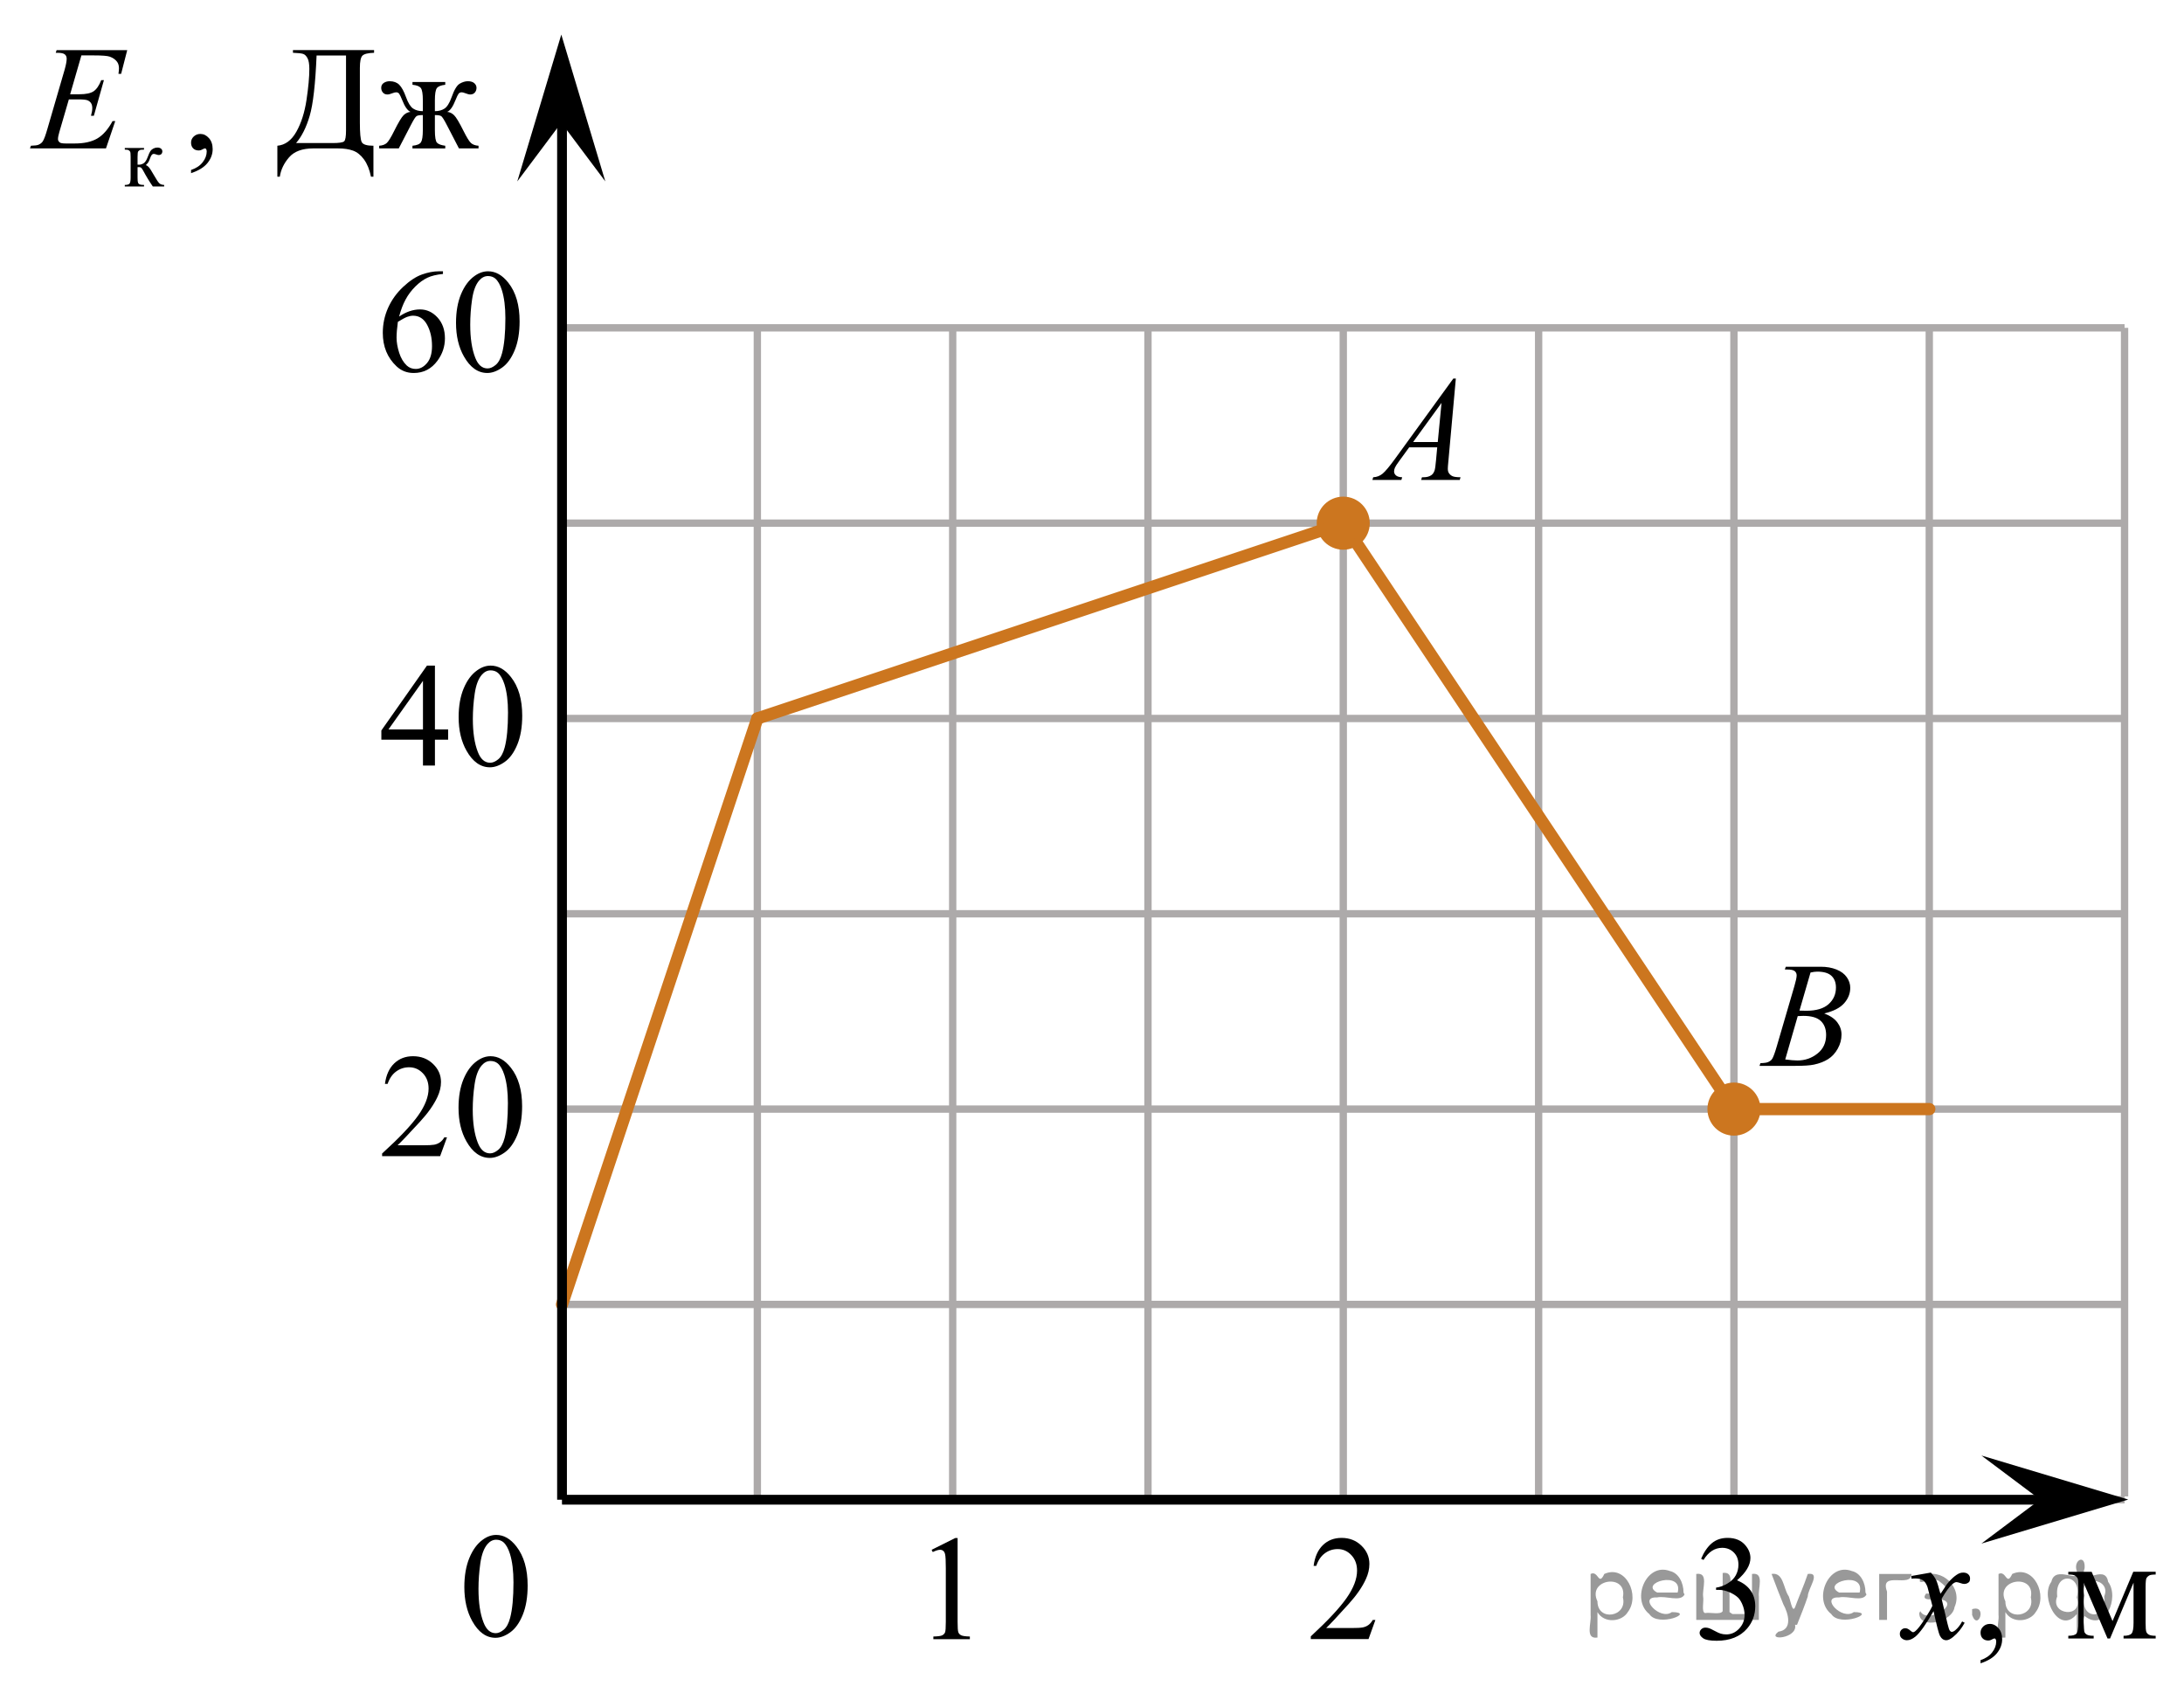 <?xml version="1.0" encoding="utf-8"?>
<!-- Generator: Adobe Illustrator 27.2.0, SVG Export Plug-In . SVG Version: 6.00 Build 0)  -->
<svg version="1.1" id="Слой_1" xmlns="http://www.w3.org/2000/svg" xmlns:xlink="http://www.w3.org/1999/xlink" x="0px" y="0px"
	 width="223.259px" height="173.043px" viewBox="0 0 223.259 173.043" enable-background="new 0 0 223.259 173.043"
	 xml:space="preserve">
<line fill="none" stroke="#ADAAAA" stroke-width="0.75" stroke-miterlimit="10" x1="57.453" y1="33.514" x2="217.184" y2="33.514"/>
<line fill="none" stroke="#ADAAAA" stroke-width="0.75" stroke-miterlimit="10" x1="57.453" y1="53.48" x2="217.184" y2="53.48"/>
<line fill="none" stroke="#ADAAAA" stroke-width="0.75" stroke-miterlimit="10" x1="57.453" y1="73.449" x2="217.184" y2="73.449"/>
<line fill="none" stroke="#ADAAAA" stroke-width="0.75" stroke-miterlimit="10" x1="57.453" y1="93.413" x2="217.184" y2="93.413"/>
<line fill="none" stroke="#ADAAAA" stroke-width="0.75" stroke-miterlimit="10" x1="57.453" y1="113.38" x2="217.184" y2="113.38"/>
<line fill="none" stroke="#ADAAAA" stroke-width="0.75" stroke-miterlimit="10" x1="57.453" y1="133.348" x2="217.184" y2="133.348"/>
<line fill="none" stroke="#ADAAAA" stroke-width="0.75" stroke-miterlimit="10" x1="57.453" y1="153.312" x2="217.184" y2="153.312"/>
<line fill="none" stroke="#ADAAAA" stroke-width="0.75" stroke-miterlimit="10" x1="57.453" y1="152.976" x2="57.453" y2="33.514"/>
<line fill="none" stroke="#ADAAAA" stroke-width="0.75" stroke-miterlimit="10" x1="77.419" y1="152.976" x2="77.419" y2="33.514"/>
<line fill="none" stroke="#ADAAAA" stroke-width="0.75" stroke-miterlimit="10" x1="97.388" y1="152.976" x2="97.388" y2="33.514"/>
<line fill="none" stroke="#ADAAAA" stroke-width="0.75" stroke-miterlimit="10" x1="117.35" y1="152.976" x2="117.35" y2="33.514"/>
<line fill="none" stroke="#ADAAAA" stroke-width="0.75" stroke-miterlimit="10" x1="137.316" y1="152.976" x2="137.316" y2="33.514"/>
<line fill="none" stroke="#ADAAAA" stroke-width="0.75" stroke-miterlimit="10" x1="157.286" y1="152.976" x2="157.286" y2="33.514"/>
<line fill="none" stroke="#ADAAAA" stroke-width="0.75" stroke-miterlimit="10" x1="177.251" y1="152.976" x2="177.251" y2="33.514"/>
<line fill="none" stroke="#ADAAAA" stroke-width="0.75" stroke-miterlimit="10" x1="197.22" y1="152.976" x2="197.22" y2="33.514"/>
<line fill="none" stroke="#ADAAAA" stroke-width="0.75" stroke-miterlimit="10" x1="217.184" y1="152.976" x2="217.184" y2="33.514"/>
<line fill="none" stroke="#000000" stroke-miterlimit="10" x1="212.621" y1="153.312" x2="57.453" y2="153.312"/>
<polygon points="208.549,153.294 202.549,148.794 217.559,153.294 202.549,157.794 "/>
<polygon points="57.379,12.541 52.879,18.546 57.379,3.534 61.879,18.546 "/>
<g>
	<defs>
		<polygon id="SVGID_1_" points="36.2,122.316 56.9,122.316 56.9,104.445 36.2,104.445 36.2,122.316 		"/>
	</defs>
	<clipPath id="SVGID_00000093146973684167899320000009274418932644811933_">
		<use xlink:href="#SVGID_1_"  overflow="visible"/>
	</clipPath>
	<g clip-path="url(#SVGID_00000093146973684167899320000009274418932644811933_)">
		<path d="M45.695,116.266l-0.704,1.927H39.061v-0.273c1.744-1.585,2.972-2.88,3.684-3.884
			c0.712-1.004,1.067-1.922,1.067-2.754c0-0.635-0.195-1.157-0.585-1.565c-0.39-0.408-0.857-0.613-1.401-0.613
			c-0.494,0-0.938,0.144-1.331,0.432c-0.393,0.288-0.683,0.71-0.871,1.266h-0.274
			c0.123-0.911,0.441-1.609,0.953-2.097c0.511-0.487,1.15-0.731,1.916-0.731c0.815,0,1.496,0.261,2.042,0.783
			c0.546,0.521,0.819,1.137,0.819,1.846c0,0.507-0.119,1.014-0.356,1.521c-0.366,0.797-0.959,1.642-1.779,2.533
			c-1.23,1.339-1.998,2.146-2.305,2.422h2.624c0.534,0,0.908-0.02,1.123-0.059c0.215-0.04,0.409-0.12,0.582-0.24
			s0.324-0.291,0.452-0.513H45.695z"/>
		<path d="M46.873,113.246c0-1.142,0.173-2.126,0.519-2.95c0.346-0.824,0.805-1.438,1.378-1.842
			c0.445-0.32,0.904-0.48,1.379-0.48c0.771,0,1.462,0.391,2.075,1.174c0.766,0.97,1.149,2.284,1.149,3.943
			c0,1.162-0.168,2.148-0.504,2.961c-0.336,0.812-0.765,1.401-1.286,1.768s-1.024,0.55-1.508,0.55
			c-0.959,0-1.757-0.564-2.394-1.691C47.143,115.73,46.873,114.585,46.873,113.246z M48.326,113.431
			c0,1.378,0.17,2.503,0.511,3.374c0.282,0.733,0.702,1.1,1.26,1.1c0.267,0,0.543-0.119,0.83-0.358
			s0.504-0.639,0.652-1.2c0.227-0.847,0.341-2.041,0.341-3.581c0-1.142-0.119-2.095-0.356-2.857
			c-0.178-0.566-0.408-0.967-0.689-1.204c-0.203-0.163-0.448-0.244-0.734-0.244c-0.336,0-0.635,0.15-0.897,0.45
			c-0.356,0.409-0.598,1.051-0.727,1.927S48.326,112.579,48.326,113.431z"/>
	</g>
</g>
<g>
	<defs>
		<polygon id="SVGID_00000140734965499047837130000008740087369789460640_" points="36.2,82.385 56.9,82.385 
			56.9,64.514 36.2,64.514 36.2,82.385 		"/>
	</defs>
	<clipPath id="SVGID_00000149370040236514742860000001578061601179995542_">
		<use xlink:href="#SVGID_00000140734965499047837130000008740087369789460640_"  overflow="visible"/>
	</clipPath>
	<g clip-path="url(#SVGID_00000149370040236514742860000001578061601179995542_)">
		<path d="M45.81,74.57v1.048h-1.349v2.644h-1.223v-2.644h-4.254v-0.945l4.662-6.63h0.815v6.527H45.81z
			 M43.238,74.57v-4.969l-3.528,4.969H43.238z"/>
		<path d="M46.884,73.315c0-1.142,0.173-2.126,0.519-2.95c0.346-0.824,0.805-1.438,1.378-1.842
			c0.445-0.32,0.904-0.48,1.379-0.48c0.771,0,1.462,0.391,2.075,1.174c0.766,0.97,1.149,2.284,1.149,3.943
			c0,1.162-0.168,2.148-0.504,2.961c-0.336,0.812-0.765,1.401-1.286,1.768s-1.024,0.55-1.508,0.55
			c-0.959,0-1.757-0.564-2.394-1.691C47.154,75.798,46.884,74.654,46.884,73.315z M48.337,73.499
			c0,1.378,0.17,2.503,0.511,3.374c0.282,0.733,0.702,1.1,1.26,1.1c0.267,0,0.543-0.119,0.83-0.358
			s0.504-0.639,0.652-1.2c0.227-0.847,0.341-2.041,0.341-3.581c0-1.142-0.119-2.095-0.356-2.857
			c-0.178-0.566-0.408-0.967-0.689-1.204c-0.203-0.163-0.448-0.244-0.734-0.244c-0.336,0-0.635,0.15-0.897,0.45
			c-0.356,0.409-0.598,1.051-0.727,1.927S48.337,72.648,48.337,73.499z"/>
	</g>
</g>
<g>
	<defs>
		<polygon id="SVGID_00000120541337956542595280000015412925054979472297_" points="36.2,42.075 56.9,42.075 
			56.9,24.204 36.2,24.204 36.2,42.075 		"/>
	</defs>
	<clipPath id="SVGID_00000127041554318326852150000013831804610420532875_">
		<use xlink:href="#SVGID_00000120541337956542595280000015412925054979472297_"  overflow="visible"/>
	</clipPath>
	<g clip-path="url(#SVGID_00000127041554318326852150000013831804610420532875_)">
		<path d="M45.282,27.733v0.273c-0.652,0.064-1.185,0.193-1.597,0.388s-0.82,0.491-1.223,0.89
			c-0.403,0.399-0.736,0.843-1,1.333c-0.265,0.49-0.485,1.072-0.664,1.746c0.712-0.487,1.426-0.731,2.142-0.731
			c0.687,0,1.282,0.276,1.787,0.827c0.504,0.551,0.756,1.26,0.756,2.127c0,0.836-0.254,1.6-0.763,2.289
			c-0.613,0.837-1.423,1.255-2.431,1.255c-0.687,0-1.27-0.227-1.75-0.679c-0.939-0.881-1.408-2.023-1.408-3.426
			c0-0.895,0.18-1.747,0.541-2.555c0.361-0.807,0.876-1.523,1.545-2.148s1.31-1.046,1.923-1.263
			c0.613-0.216,1.184-0.325,1.712-0.325H45.282z M40.672,32.902c-0.089,0.665-0.133,1.201-0.133,1.609
			c0,0.473,0.088,0.986,0.263,1.54s0.436,0.993,0.782,1.318c0.252,0.231,0.559,0.347,0.919,0.347
			c0.43,0,0.814-0.202,1.152-0.606c0.338-0.403,0.508-0.98,0.508-1.728c0-0.842-0.168-1.57-0.504-2.186
			c-0.336-0.615-0.813-0.923-1.431-0.923c-0.188,0-0.389,0.04-0.604,0.118C41.41,32.471,41.092,32.641,40.672,32.902
			z"/>
		<path d="M46.616,33.005c0-1.142,0.173-2.126,0.519-2.95c0.346-0.824,0.805-1.438,1.378-1.842
			c0.445-0.32,0.904-0.48,1.379-0.48c0.771,0,1.462,0.391,2.075,1.174c0.766,0.97,1.149,2.284,1.149,3.943
			c0,1.162-0.168,2.148-0.504,2.961c-0.336,0.812-0.765,1.401-1.286,1.768s-1.024,0.55-1.508,0.55
			c-0.959,0-1.757-0.564-2.394-1.691C46.886,35.489,46.616,34.344,46.616,33.005z M48.069,33.19
			c0,1.378,0.17,2.503,0.511,3.374c0.282,0.733,0.702,1.1,1.26,1.1c0.267,0,0.543-0.119,0.83-0.358
			s0.504-0.639,0.652-1.2c0.227-0.847,0.341-2.041,0.341-3.581c0-1.142-0.119-2.095-0.356-2.857
			c-0.178-0.566-0.408-0.967-0.689-1.204c-0.203-0.163-0.448-0.244-0.734-0.244c-0.336,0-0.635,0.15-0.897,0.45
			c-0.356,0.409-0.598,1.051-0.727,1.927S48.069,32.338,48.069,33.19z"/>
	</g>
</g>
<g>
	<defs>
		<polygon id="SVGID_00000139996911834850229400000000517326568808409276_" points="191.519,173.043 223.259,173.043 
			223.259,157.794 191.519,157.794 191.519,173.043 		"/>
	</defs>
	<clipPath id="SVGID_00000039847305496422963000000009979923825734317734_">
		<use xlink:href="#SVGID_00000139996911834850229400000000517326568808409276_"  overflow="visible"/>
	</clipPath>
	<g clip-path="url(#SVGID_00000039847305496422963000000009979923825734317734_)">
		<path d="M202.462,170.037v-0.328c0.509-0.169,0.903-0.431,1.182-0.785c0.279-0.355,0.419-0.731,0.419-1.128
			c0-0.095-0.022-0.174-0.067-0.238c-0.035-0.045-0.069-0.067-0.103-0.067c-0.055,0-0.173,0.05-0.356,0.149
			c-0.089,0.044-0.183,0.066-0.282,0.066c-0.242,0-0.435-0.072-0.578-0.216c-0.144-0.144-0.215-0.343-0.215-0.596
			c0-0.243,0.093-0.451,0.278-0.625c0.185-0.174,0.412-0.261,0.678-0.261c0.326,0,0.616,0.143,0.871,0.428
			c0.254,0.286,0.381,0.664,0.381,1.136c0,0.511-0.177,0.986-0.53,1.426
			C203.788,169.437,203.228,169.783,202.462,170.037z"/>
	</g>
	<g clip-path="url(#SVGID_00000039847305496422963000000009979923825734317734_)">
		<path d="M215.954,165.718l2.12-5.04h2.29v0.282c-0.336,0-0.56,0.034-0.671,0.101
			c-0.111,0.067-0.199,0.15-0.263,0.25c-0.064,0.1-0.096,0.422-0.096,0.968v3.618
			c0,0.472,0.023,0.776,0.07,0.912c0.047,0.137,0.144,0.24,0.289,0.31c0.146,0.069,0.37,0.104,0.671,0.104
			v0.275h-3.284v-0.275c0.405,0,0.677-0.076,0.815-0.228s0.207-0.518,0.207-1.099v-4.103l-2.401,5.704h-0.259
			l-2.446-5.704v4.103c0,0.472,0.025,0.776,0.074,0.912c0.049,0.137,0.145,0.24,0.289,0.31
			c0.143,0.069,0.366,0.104,0.667,0.104v0.275h-2.594v-0.275c0.44,0,0.722-0.081,0.845-0.242
			s0.185-0.522,0.185-1.084v-3.618c0-0.531-0.027-0.845-0.082-0.942c-0.054-0.097-0.138-0.184-0.252-0.26
			c-0.114-0.077-0.346-0.116-0.697-0.116v-0.282h2.387L215.954,165.718z"/>
	</g>
	<g clip-path="url(#SVGID_00000039847305496422963000000009979923825734317734_)">
		<path d="M197.378,160.76c0.242,0.258,0.425,0.516,0.548,0.774c0.089,0.179,0.235,0.647,0.438,1.407l0.652-0.983
			c0.173-0.238,0.383-0.465,0.63-0.682c0.247-0.216,0.464-0.363,0.652-0.442
			c0.119-0.05,0.249-0.074,0.393-0.074c0.212,0,0.382,0.057,0.508,0.171s0.189,0.253,0.189,0.417
			c0,0.189-0.037,0.317-0.111,0.387c-0.139,0.125-0.297,0.186-0.475,0.186c-0.103,0-0.215-0.022-0.334-0.067
			c-0.232-0.079-0.388-0.119-0.467-0.119c-0.119,0-0.26,0.07-0.423,0.209c-0.306,0.258-0.672,0.757-1.097,1.496
			l0.607,2.562c0.094,0.393,0.173,0.627,0.237,0.704c0.065,0.077,0.128,0.115,0.193,0.115
			c0.103,0,0.225-0.057,0.363-0.171c0.272-0.229,0.504-0.526,0.697-0.894l0.259,0.134
			c-0.311,0.586-0.707,1.072-1.186,1.459c-0.272,0.219-0.501,0.328-0.69,0.328c-0.276,0-0.497-0.156-0.66-0.47
			c-0.103-0.193-0.318-1.027-0.644-2.501c-0.771,1.345-1.389,2.211-1.853,2.599c-0.302,0.248-0.593,0.372-0.875,0.372
			c-0.197,0-0.378-0.072-0.541-0.216c-0.119-0.109-0.178-0.256-0.178-0.44c0-0.164,0.055-0.301,0.163-0.41
			c0.109-0.108,0.242-0.163,0.4-0.163c0.158,0,0.326,0.079,0.504,0.238c0.128,0.114,0.227,0.171,0.296,0.171
			c0.06,0,0.136-0.04,0.23-0.119c0.232-0.189,0.548-0.596,0.949-1.221c0.4-0.626,0.662-1.077,0.786-1.355
			c-0.307-1.206-0.472-1.844-0.497-1.914c-0.114-0.322-0.262-0.551-0.445-0.685
			c-0.183-0.134-0.452-0.201-0.808-0.201c-0.114,0-0.245,0.005-0.393,0.015v-0.268L197.378,160.76z"/>
	</g>
</g>
<g>
	<g>
		<defs>
			<rect id="SVGID_00000073684396439431000450000008181989940762545029_" x="0.011" y="0.193" width="52.826" height="21.694"/>
		</defs>
		<clipPath id="SVGID_00000106842540587464113400000009797165361889715867_">
			<use xlink:href="#SVGID_00000073684396439431000450000008181989940762545029_"  overflow="visible"/>
		</clipPath>
		<g clip-path="url(#SVGID_00000106842540587464113400000009797165361889715867_)">
		</g>
	</g>
	<g>
		<defs>
			<polygon id="SVGID_00000012456803636398315430000013456381280224690363_" points="0.439,22.08 52.879,22.08 52.879,0 
				0.439,0 0.439,22.08 			"/>
		</defs>
		<clipPath id="SVGID_00000133501034118786878530000017282324557452720042_">
			<use xlink:href="#SVGID_00000012456803636398315430000013456381280224690363_"  overflow="visible"/>
		</clipPath>
		<g clip-path="url(#SVGID_00000133501034118786878530000017282324557452720042_)">
			<path d="M16.782,19.065h-1.16c-0.361-0.524-0.688-1.061-0.98-1.611c-0.069-0.126-0.131-0.22-0.187-0.281
				s-0.132-0.092-0.23-0.092c-0.034,0-0.088,0.002-0.163,0.008v1.053c0,0.283,0.017,0.464,0.049,0.543
				c0.033,0.079,0.092,0.136,0.178,0.17s0.231,0.051,0.434,0.051v0.159h-1.967v-0.159
				c0.255,0,0.418-0.046,0.49-0.139c0.071-0.093,0.107-0.302,0.107-0.625v-2.088c0-0.307-0.016-0.488-0.047-0.543
				c-0.032-0.056-0.081-0.106-0.146-0.15c-0.066-0.044-0.201-0.066-0.404-0.066v-0.164h1.967v0.164
				c-0.238,0-0.384,0.017-0.44,0.051c-0.056,0.035-0.106,0.077-0.152,0.127s-0.069,0.244-0.069,0.582v0.773
				c0.066,0.005,0.11,0.008,0.133,0.008c0.175,0,0.338-0.049,0.492-0.148c0.153-0.099,0.29-0.309,0.41-0.629
				c0.112-0.304,0.204-0.508,0.277-0.614c0.073-0.106,0.174-0.193,0.305-0.26
				c0.13-0.067,0.267-0.101,0.411-0.101c0.154,0,0.277,0.037,0.369,0.111c0.092,0.075,0.138,0.172,0.138,0.292
				c0,0.1-0.033,0.185-0.099,0.255s-0.157,0.105-0.275,0.105c-0.063,0-0.142-0.018-0.236-0.052
				c-0.12-0.043-0.212-0.065-0.275-0.065c-0.131,0-0.24,0.113-0.326,0.339c-0.098,0.261-0.169,0.429-0.215,0.505
				s-0.133,0.177-0.262,0.303c0.089,0.026,0.185,0.092,0.29,0.198s0.298,0.408,0.582,0.906
				c0.226,0.398,0.396,0.65,0.509,0.756c0.113,0.106,0.277,0.162,0.492,0.168V19.065z"/>
		</g>
		<g clip-path="url(#SVGID_00000133501034118786878530000017282324557452720042_)">
			<path d="M19.531,17.701v-0.326c0.509-0.168,0.903-0.429,1.182-0.782c0.279-0.353,0.419-0.728,0.419-1.123
				c0-0.094-0.022-0.173-0.067-0.237c-0.035-0.044-0.069-0.066-0.103-0.066c-0.055,0-0.173,0.049-0.356,0.148
				c-0.089,0.044-0.183,0.067-0.282,0.067c-0.242,0-0.435-0.072-0.578-0.215c-0.144-0.144-0.215-0.341-0.215-0.593
				c0-0.242,0.093-0.449,0.278-0.623c0.185-0.173,0.412-0.259,0.678-0.259c0.326,0,0.616,0.142,0.871,0.426
				c0.254,0.284,0.381,0.661,0.381,1.13c0,0.509-0.177,0.982-0.53,1.419
				C20.856,17.104,20.297,17.448,19.531,17.701z"/>
		</g>
		<g clip-path="url(#SVGID_00000133501034118786878530000017282324557452720042_)">
			<path d="M29.946,5.122h8.294v0.274c-0.623,0.019-1.02,0.118-1.193,0.296c-0.173,0.178-0.259,0.598-0.259,1.26
				v5.567c0,1.077,0.061,1.743,0.185,1.998c0.123,0.254,0.524,0.381,1.201,0.381v3.165h-0.252
				c-0.148-0.731-0.387-1.32-0.715-1.768c-0.329-0.447-0.702-0.746-1.119-0.897s-0.918-0.226-1.501-0.226H32.022
				c-1.122,0-1.946,0.304-2.472,0.912c-0.526,0.608-0.841,1.268-0.945,1.979h-0.252v-3.165
				c0.795-0.069,1.443-0.546,1.942-1.43c0.499-0.885,0.845-1.971,1.038-3.258s0.289-2.343,0.289-3.168
				c0-0.494-0.062-0.857-0.185-1.09c-0.124-0.232-0.271-0.378-0.441-0.438c-0.17-0.059-0.52-0.099-1.049-0.118
				V5.122z M32.363,5.671c-0.123,2.931-0.358,4.986-0.704,6.167c-0.346,1.181-0.81,2.11-1.394,2.787h3.721
				c0.662,0,1.059-0.058,1.19-0.174s0.196-0.493,0.196-1.13V5.671H32.363z"/>
			<path d="M42.164,15.173v-0.274c0.46-0.044,0.751-0.167,0.875-0.367s0.185-0.609,0.185-1.227v-1.542
				c-0.326,0-0.542,0.037-0.648,0.111c-0.106,0.074-0.285,0.353-0.537,0.837l-1.275,2.461h-2.002v-0.274
				c0.346-0.024,0.608-0.122,0.786-0.292c0.178-0.17,0.417-0.56,0.719-1.167
				c0.46-0.924,0.795-1.483,1.008-1.679s0.442-0.303,0.69-0.323c-0.302-0.128-0.585-0.534-0.853-1.215
				c-0.128-0.321-0.23-0.533-0.304-0.634s-0.176-0.152-0.304-0.152c-0.099,0-0.225,0.029-0.378,0.089
				c-0.222,0.089-0.395,0.133-0.519,0.133c-0.198,0-0.353-0.067-0.467-0.2s-0.17-0.294-0.17-0.481
				c0-0.218,0.086-0.384,0.259-0.5c0.173-0.116,0.376-0.174,0.608-0.174c0.405,0,0.73,0.12,0.975,0.359
				c0.245,0.24,0.478,0.668,0.701,1.286c0.212,0.588,0.452,0.971,0.719,1.149
				c0.267,0.178,0.598,0.267,0.993,0.267v-1.112c0-0.637-0.065-1.05-0.196-1.238
				c-0.131-0.188-0.418-0.304-0.863-0.348V8.384h3.35v0.282c-0.45,0.049-0.739,0.168-0.867,0.356
				c-0.128,0.188-0.193,0.598-0.193,1.23v1.112c0.391,0,0.719-0.089,0.986-0.267
				c0.267-0.178,0.507-0.56,0.719-1.149c0.267-0.761,0.545-1.226,0.834-1.394s0.565-0.252,0.826-0.252
				c0.291,0,0.513,0.067,0.664,0.2c0.15,0.133,0.226,0.291,0.226,0.475c0,0.188-0.057,0.348-0.17,0.481
				c-0.114,0.133-0.27,0.2-0.467,0.2c-0.123,0-0.296-0.044-0.519-0.133c-0.153-0.06-0.272-0.089-0.356-0.089
				c-0.144,0-0.252,0.051-0.326,0.152s-0.175,0.312-0.304,0.634c-0.267,0.682-0.551,1.087-0.853,1.215
				c0.257,0.02,0.492,0.134,0.704,0.341s0.539,0.753,0.979,1.638c0.311,0.623,0.556,1.02,0.734,1.19
				c0.178,0.17,0.44,0.268,0.786,0.292v0.274h-2.002l-1.275-2.461c-0.252-0.484-0.431-0.763-0.537-0.837
				c-0.106-0.074-0.323-0.111-0.649-0.111v1.542c0,0.707,0.073,1.135,0.219,1.286
				c0.146,0.151,0.426,0.253,0.841,0.308v0.274H42.164z"/>
		</g>
		<g clip-path="url(#SVGID_00000133501034118786878530000017282324557452720042_)">
			<path d="M8.321,5.663L7.172,9.636h0.941c0.672,0,1.159-0.102,1.46-0.308c0.301-0.205,0.56-0.585,0.778-1.138
				h0.274l-1.03,3.647H9.3c0.089-0.306,0.133-0.568,0.133-0.786c0-0.212-0.043-0.383-0.129-0.511
				c-0.086-0.129-0.205-0.224-0.356-0.286c-0.151-0.061-0.468-0.093-0.953-0.093H7.039l-0.971,3.328
				c-0.094,0.321-0.141,0.566-0.141,0.734c0,0.128,0.062,0.242,0.185,0.341c0.084,0.069,0.294,0.104,0.63,0.104
				h0.89c0.963,0,1.735-0.17,2.316-0.512c0.581-0.341,1.101-0.934,1.56-1.779h0.274l-0.949,2.794H3.066
				l0.096-0.274c0.385-0.01,0.645-0.044,0.778-0.103c0.198-0.089,0.341-0.203,0.43-0.341
				c0.134-0.203,0.291-0.628,0.475-1.275L6.609,7.116c0.138-0.489,0.207-0.862,0.207-1.119
				c0-0.188-0.065-0.335-0.196-0.441C6.489,5.449,6.234,5.397,5.853,5.397H5.698l0.089-0.274h7.219l-0.623,2.424
				h-0.274c0.035-0.228,0.052-0.417,0.052-0.571c0-0.262-0.065-0.482-0.193-0.66
				c-0.168-0.227-0.413-0.4-0.734-0.519c-0.237-0.089-0.783-0.133-1.638-0.133H8.321z"/>
		</g>
	</g>
</g>
<g>
	<g>
		<g>
			<g>
				<g>
					<g>
						<g>
							<g>
								<g>
									<g>
										<g>
											<g>
												<g>
													<defs>
														
															<rect id="SVGID_00000116954569477761269320000018344467410596228523_" x="171.071" y="153.648" width="12.362" height="18.08"/>
													</defs>
													<clipPath id="SVGID_00000103960305053085188650000011127158201101097126_">
														<use xlink:href="#SVGID_00000116954569477761269320000018344467410596228523_"  overflow="visible"/>
													</clipPath>
													<g clip-path="url(#SVGID_00000103960305053085188650000011127158201101097126_)">
														<g enable-background="new    ">
															<path d="M173.897,159.349c0.286-0.682,0.646-1.209,1.081-1.58c0.435-0.37,0.978-0.556,1.627-0.556
																c0.802,0,1.417,0.264,1.844,0.791c0.325,0.394,0.487,0.815,0.487,1.263
																c0,0.737-0.458,1.499-1.373,2.285c0.615,0.244,1.08,0.593,1.395,1.046s0.472,0.986,0.472,1.599
																c0,0.876-0.275,1.636-0.826,2.278c-0.718,0.836-1.759,1.255-3.121,1.255
																c-0.674,0-1.132-0.085-1.376-0.254c-0.244-0.17-0.365-0.352-0.365-0.546
																c0-0.144,0.058-0.272,0.173-0.381s0.255-0.164,0.417-0.164c0.123,0,0.248,0.019,0.377,0.06
																c0.084,0.025,0.273,0.116,0.568,0.273c0.295,0.157,0.499,0.25,0.612,0.28
																c0.182,0.055,0.377,0.082,0.583,0.082c0.501,0,0.938-0.196,1.31-0.59
																c0.371-0.394,0.557-0.859,0.557-1.397c0-0.394-0.086-0.777-0.258-1.15
																c-0.128-0.279-0.268-0.49-0.42-0.635c-0.212-0.199-0.502-0.38-0.871-0.542
																c-0.369-0.161-0.745-0.242-1.129-0.242h-0.236v-0.225c0.389-0.05,0.778-0.191,1.169-0.426
																c0.391-0.233,0.675-0.516,0.852-0.844c0.177-0.329,0.266-0.69,0.266-1.083
																c0-0.513-0.158-0.928-0.476-1.244c-0.317-0.315-0.712-0.474-1.184-0.474
																c-0.763,0-1.399,0.413-1.911,1.239L173.897,159.349z"/>
														</g>
													</g>
												</g>
											</g>
										</g>
									</g>
								</g>
							</g>
						</g>
					</g>
				</g>
			</g>
		</g>
	</g>
</g>
<g>
	<g>
		<g>
			<g>
				<g>
					<g>
						<g>
							<g>
								<g>
									<g>
										<g>
											<g>
												<g>
													<defs>
														
															<rect id="SVGID_00000143604903460840363280000015410498605313875333_" x="44.647" y="153.348" width="12.354" height="18.066"/>
													</defs>
													<clipPath id="SVGID_00000105410997420938551010000010711826026167443355_">
														<use xlink:href="#SVGID_00000143604903460840363280000015410498605313875333_"  overflow="visible"/>
													</clipPath>
													<g clip-path="url(#SVGID_00000105410997420938551010000010711826026167443355_)">
														<g enable-background="new    ">
															<path d="M47.467,162.242c0-1.155,0.172-2.15,0.517-2.984s0.802-1.455,1.372-1.863
																c0.443-0.324,0.9-0.485,1.373-0.485c0.767,0,1.456,0.396,2.066,1.188
																c0.762,0.981,1.144,2.311,1.144,3.988c0,1.175-0.168,2.174-0.502,2.995s-0.761,1.418-1.28,1.789
																c-0.519,0.371-1.02,0.557-1.502,0.557c-0.955,0-1.748-0.57-2.383-1.711
																C47.735,164.754,47.467,163.596,47.467,162.242z M48.913,162.429c0,1.395,0.169,2.532,0.509,3.413
																c0.281,0.742,0.699,1.113,1.254,1.113c0.266,0,0.541-0.121,0.826-0.362
																c0.286-0.241,0.502-0.646,0.649-1.214c0.226-0.856,0.339-2.064,0.339-3.623
																c0-1.154-0.118-2.118-0.354-2.891c-0.177-0.572-0.406-0.978-0.686-1.217
																c-0.202-0.164-0.445-0.247-0.731-0.247c-0.335,0-0.632,0.152-0.893,0.456
																c-0.354,0.413-0.595,1.063-0.723,1.949C48.977,160.693,48.913,161.567,48.913,162.429z"/>
														</g>
													</g>
												</g>
											</g>
										</g>
									</g>
								</g>
							</g>
						</g>
					</g>
				</g>
			</g>
		</g>
	</g>
</g>
<g>
	<g>
		<g>
			<defs>
				<rect id="SVGID_00000059279688524103953470000013480433652699574659_" x="92.623" y="153.647" width="9.53" height="16.699"/>
			</defs>
			<clipPath id="SVGID_00000160186423275879373670000012461088255809386163_">
				<use xlink:href="#SVGID_00000059279688524103953470000013480433652699574659_"  overflow="visible"/>
			</clipPath>
			<g clip-path="url(#SVGID_00000160186423275879373670000012461088255809386163_)">
				<g enable-background="new    ">
					<path d="M95.237,158.431l2.413-1.203h0.241v8.558c0,0.568,0.023,0.922,0.07,1.062
						c0.046,0.14,0.143,0.246,0.289,0.321c0.146,0.074,0.444,0.117,0.893,0.127v0.276h-3.73v-0.276
						c0.468-0.01,0.77-0.051,0.907-0.123c0.137-0.072,0.231-0.17,0.285-0.292s0.081-0.487,0.081-1.095v-5.471
						c0-0.737-0.024-1.211-0.073-1.42c-0.034-0.16-0.096-0.277-0.186-0.352
						c-0.09-0.075-0.199-0.112-0.325-0.112c-0.181,0-0.432,0.077-0.753,0.231L95.237,158.431z"/>
				</g>
			</g>
		</g>
	</g>
</g>
<g>
	<g>
		<g>
			<defs>
				
					<rect id="SVGID_00000016794028453412591620000009049165623124167566_" x="131.138" y="153.648" width="12.361" height="16.697"/>
			</defs>
			<clipPath id="SVGID_00000178910191584475581720000006270788686247908282_">
				<use xlink:href="#SVGID_00000016794028453412591620000009049165623124167566_"  overflow="visible"/>
			</clipPath>
			<g clip-path="url(#SVGID_00000178910191584475581720000006270788686247908282_)">
				<g enable-background="new    ">
					<path d="M140.599,165.607l-0.701,1.95h-5.902v-0.276c1.736-1.605,2.958-2.915,3.667-3.932
						s1.062-1.945,1.062-2.787c0-0.644-0.194-1.171-0.583-1.585c-0.389-0.413-0.854-0.62-1.395-0.62
						c-0.492,0-0.933,0.145-1.324,0.438c-0.391,0.291-0.68,0.719-0.867,1.281h-0.273
						c0.123-0.922,0.439-1.629,0.948-2.122c0.509-0.494,1.145-0.74,1.907-0.74c0.811,0,1.489,0.264,2.033,0.792
						s0.815,1.151,0.815,1.868c0,0.514-0.118,1.027-0.354,1.54c-0.364,0.808-0.954,1.662-1.77,2.563
						c-1.225,1.355-1.99,2.173-2.294,2.451h2.612c0.531,0,0.903-0.019,1.118-0.06
						c0.214-0.04,0.407-0.121,0.579-0.243c0.172-0.122,0.322-0.295,0.45-0.519H140.599z"/>
				</g>
			</g>
		</g>
	</g>
</g>
<line fill="none" stroke="#CC761F" stroke-width="1.25" stroke-linecap="round" stroke-linejoin="round" stroke-miterlimit="10" x1="77.419" y1="73.449" x2="57.453" y2="133.348"/>
<line fill="none" stroke="#CC761F" stroke-width="1.25" stroke-linecap="round" stroke-linejoin="round" stroke-miterlimit="10" x1="137.316" y1="53.48" x2="77.419" y2="73.449"/>
<line fill="none" stroke="#CC761F" stroke-width="1.25" stroke-linecap="round" stroke-linejoin="round" stroke-miterlimit="10" x1="177.251" y1="113.38" x2="137.316" y2="53.48"/>
<line fill="none" stroke="#CC761F" stroke-width="1.25" stroke-linecap="round" stroke-linejoin="round" stroke-miterlimit="10" x1="197.22" y1="113.38" x2="177.251" y2="113.38"/>
<circle fill="#CC761F" stroke="#CC761F" stroke-width="0.75" stroke-miterlimit="10" cx="137.312" cy="53.482" r="2.338"/>
<circle fill="#CC761F" stroke="#CC761F" stroke-width="0.75" stroke-miterlimit="10" cx="177.254" cy="113.38" r="2.338"/>
<g>
	<g>
		<g>
			<g>
				<g>
					<g>
						<g>
							<g>
								<g>
									<g>
										<g>
											<g>
												<g>
													<defs>
														
															<rect id="SVGID_00000122695747692426354060000008520013163205711293_" x="137.319" y="35.15" width="15.125" height="16.694"/>
													</defs>
													<clipPath id="SVGID_00000063601539365140541600000016789601113146853510_">
														<use xlink:href="#SVGID_00000122695747692426354060000008520013163205711293_"  overflow="visible"/>
													</clipPath>
													<g clip-path="url(#SVGID_00000063601539365140541600000016789601113146853510_)">
														<g enable-background="new    ">
															<path d="M148.823,38.699l-0.761,8.431c-0.04,0.394-0.059,0.652-0.059,0.777
																c0,0.199,0.037,0.351,0.111,0.456c0.093,0.144,0.22,0.251,0.38,0.321
																c0.16,0.069,0.429,0.104,0.809,0.104l-0.081,0.276h-3.944l0.082-0.276h0.17
																c0.32,0,0.581-0.07,0.783-0.209c0.143-0.095,0.253-0.252,0.333-0.472
																c0.054-0.154,0.105-0.518,0.155-1.091l0.118-1.285h-2.866l-1.019,1.397
																c-0.231,0.314-0.377,0.539-0.435,0.676c-0.059,0.138-0.089,0.266-0.089,0.386
																c0,0.159,0.064,0.296,0.192,0.41c0.128,0.115,0.34,0.178,0.635,0.188l-0.081,0.276h-2.962
																l0.082-0.276c0.364-0.015,0.685-0.139,0.964-0.37c0.278-0.231,0.693-0.727,1.244-1.483l5.982-8.236
																H148.823z M147.36,41.187l-2.903,3.999h2.519L147.36,41.187z"/>
														</g>
													</g>
												</g>
											</g>
										</g>
									</g>
								</g>
							</g>
						</g>
					</g>
				</g>
			</g>
		</g>
	</g>
</g>
<g>
	<g>
		<g>
			<g>
				<g>
					<g>
						<g>
							<g>
								<g>
									<g>
										<g>
											<g>
												<g>
													<g>
														<defs>
															
																<rect id="SVGID_00000173871701809989359020000018152429485027173806_" x="177.25" y="95.049" width="15.124" height="16.695"/>
														</defs>
														<clipPath id="SVGID_00000080187444900586772990000000948442189538464659_">
															<use xlink:href="#SVGID_00000173871701809989359020000018152429485027173806_"  overflow="visible"/>
														</clipPath>
														<g clip-path="url(#SVGID_00000080187444900586772990000000948442189538464659_)">
															<g enable-background="new    ">
																<path d="M182.451,99.104l0.103-0.277h3.575c0.601,0,1.136,0.095,1.606,0.284s0.822,0.454,1.056,0.792
																	s0.351,0.697,0.351,1.076c0,0.583-0.208,1.11-0.624,1.581s-1.094,0.818-2.034,1.042
																	c0.606,0.231,1.051,0.534,1.336,0.912c0.286,0.379,0.428,0.795,0.428,1.248
																	c0,0.504-0.128,0.984-0.384,1.442c-0.256,0.459-0.585,0.815-0.986,1.069
																	c-0.401,0.254-0.885,0.44-1.451,0.56c-0.404,0.085-1.034,0.127-1.891,0.127h-3.67l0.096-0.276
																	c0.384-0.01,0.645-0.048,0.783-0.112c0.197-0.085,0.337-0.196,0.421-0.336
																	c0.118-0.19,0.276-0.623,0.473-1.301l1.794-6.136c0.153-0.518,0.229-0.882,0.229-1.091
																	c0-0.185-0.068-0.33-0.203-0.438c-0.135-0.107-0.393-0.161-0.771-0.161
																	C182.603,99.111,182.525,99.109,182.451,99.104z M182.495,108.305
																	c0.532,0.069,0.948,0.104,1.248,0.104c0.768,0,1.449-0.234,2.042-0.703
																	c0.593-0.468,0.89-1.103,0.89-1.905c0-0.613-0.184-1.092-0.55-1.435s-0.959-0.516-1.776-0.516
																	c-0.158,0-0.35,0.008-0.576,0.022L182.495,108.305z M183.95,103.311
																	c0.32,0.01,0.551,0.016,0.694,0.016c1.024,0,1.786-0.227,2.286-0.677
																	c0.499-0.451,0.75-1.015,0.75-1.693c0-0.513-0.153-0.913-0.458-1.2s-0.792-0.43-1.462-0.43
																	c-0.177,0-0.403,0.03-0.679,0.09L183.95,103.311z"/>
															</g>
														</g>
													</g>
												</g>
											</g>
										</g>
									</g>
								</g>
							</g>
						</g>
					</g>
				</g>
			</g>
		</g>
	</g>
</g>
<line fill="none" stroke="#000000" stroke-miterlimit="10" x1="57.453" y1="153.312" x2="57.453" y2="11.04"/>
<g style="stroke:none;fill:#000;fill-opacity:0.4" > <path d="m 163.3,164.9 c 0,0.8 0,1.6 0,2.5 -1.3,0.2 -0.6,-1.5 -0.7,-2.3 0,-1.4 0,-2.8 0,-4.2 0.8,-0.4 0.8,1.3 1.4,0.0 2.2,-1.0 3.7,2.2 2.4,3.9 -0.6,1.0 -2.4,1.2 -3.1,0.0 z m 2.6,-1.6 c 0.5,-2.5 -3.7,-1.9 -2.6,0.4 0.0,2.1 3.1,1.6 2.6,-0.4 z" /> <path d="m 172.2,163.0 c -0.4,0.8 -1.9,0.1 -2.8,0.3 -2.0,-0.1 0.3,2.4 1.5,1.5 2.5,0.0 -1.4,1.6 -2.3,0.2 -1.9,-1.5 -0.3,-5.3 2.1,-4.4 0.9,0.2 1.4,1.2 1.4,2.2 z m -0.7,-0.2 c 0.6,-2.3 -4.0,-1.0 -2.1,0.0 0.7,0 1.4,-0.0 2.1,-0.0 z" /> <path d="m 177.1,165.0 c 0.6,0 1.3,0 2.0,0 0,-1.3 0,-2.7 0,-4.1 1.3,-0.2 0.6,1.5 0.7,2.3 0,0.8 0,1.6 0,2.4 -2.1,0 -4.2,0 -6.4,0 0,-1.5 0,-3.1 0,-4.7 1.3,-0.2 0.6,1.5 0.7,2.3 0.1,0.5 -0.2,1.6 0.2,1.7 0.5,-0.1 1.6,0.2 1.8,-0.2 0,-1.3 0,-2.6 0,-3.9 1.3,-0.2 0.6,1.5 0.7,2.3 0,0.5 0,1.1 0,1.7 z" /> <path d="m 183.5,166.1 c 0.3,1.4 -3.0,1.7 -1.7,0.7 1.5,-0.2 1.0,-1.9 0.5,-2.8 -0.4,-1.0 -0.8,-2.0 -1.2,-3.1 1.2,-0.2 1.2,1.4 1.7,2.2 0.2,0.2 0.4,1.9 0.7,1.2 0.4,-1.1 0.9,-2.2 1.3,-3.4 1.4,-0.2 0.0,1.5 -0.0,2.3 -0.3,0.9 -0.7,1.9 -1.1,2.9 z" /> <path d="m 190.8,163.0 c -0.4,0.8 -1.9,0.1 -2.8,0.3 -2.0,-0.1 0.3,2.4 1.5,1.5 2.5,0.0 -1.4,1.6 -2.3,0.2 -1.9,-1.5 -0.3,-5.3 2.1,-4.4 0.9,0.2 1.4,1.2 1.4,2.2 z m -0.7,-0.2 c 0.6,-2.3 -4.0,-1.0 -2.1,0.0 0.7,0 1.4,-0.0 2.1,-0.0 z" /> <path d="m 192.1,165.6 c 0,-1.5 0,-3.1 0,-4.7 1.1,0 2.2,0 3.3,0 0.0,1.5 -3.3,-0.4 -2.5,1.8 0,0.9 0,1.9 0,2.9 -0.2,0 -0.5,0 -0.7,0 z" /> <path d="m 196.3,164.7 c 0.7,1.4 4.2,-0.8 2.1,-1.2 -0.5,-0.1 -2.2,0.3 -1.5,-0.6 1.0,0.1 3.1,0.0 1.4,-1.2 -0.6,-0.7 -2.8,0.8 -1.8,-0.6 2.0,-0.9 4.2,1.2 3.3,3.2 -0.2,1.5 -3.5,2.3 -3.6,0.7 l 0,-0.1 0,-0.0 0,0 z" /> <path d="m 201.6,164.5 c 1.6,-0.5 0.6,2.3 -0.0,0.6 -0.0,-0.2 0.0,-0.4 0.0,-0.6 z" /> <path d="m 205.0,164.9 c 0,0.8 0,1.6 0,2.5 -1.3,0.2 -0.6,-1.5 -0.7,-2.3 0,-1.4 0,-2.8 0,-4.2 0.8,-0.4 0.8,1.3 1.4,0.0 2.2,-1.0 3.7,2.2 2.4,3.9 -0.6,1.0 -2.4,1.2 -3.1,0.0 z m 2.6,-1.6 c 0.5,-2.5 -3.7,-1.9 -2.6,0.4 0.0,2.1 3.1,1.6 2.6,-0.4 z" /> <path d="m 210.3,163.2 c -0.8,1.9 2.7,2.3 2.0,0.1 0.6,-2.4 -2.3,-2.7 -2.0,-0.1 z m 2.0,4.2 c 0,-0.8 0,-1.6 0,-2.4 -1.8,2.2 -3.8,-1.7 -2.6,-3.3 0.4,-1.8 3.0,0.3 2.6,-1.1 -0.4,-1.1 0.9,-1.8 0.8,-0.3 -0.7,2.2 2.1,-0.6 2.4,1.4 1.2,1.6 -0.3,5.2 -2.4,3.5 -0.4,0.6 0.6,2.5 -0.8,2.1 z m 2.8,-4.2 c 0.8,-1.9 -2.7,-2.3 -2.0,-0.1 -0.6,2.4 2.3,2.7 2.0,0.1 z" /> </g></svg>

<!--File created and owned by https://sdamgia.ru. Copying is prohibited. All rights reserved.-->

